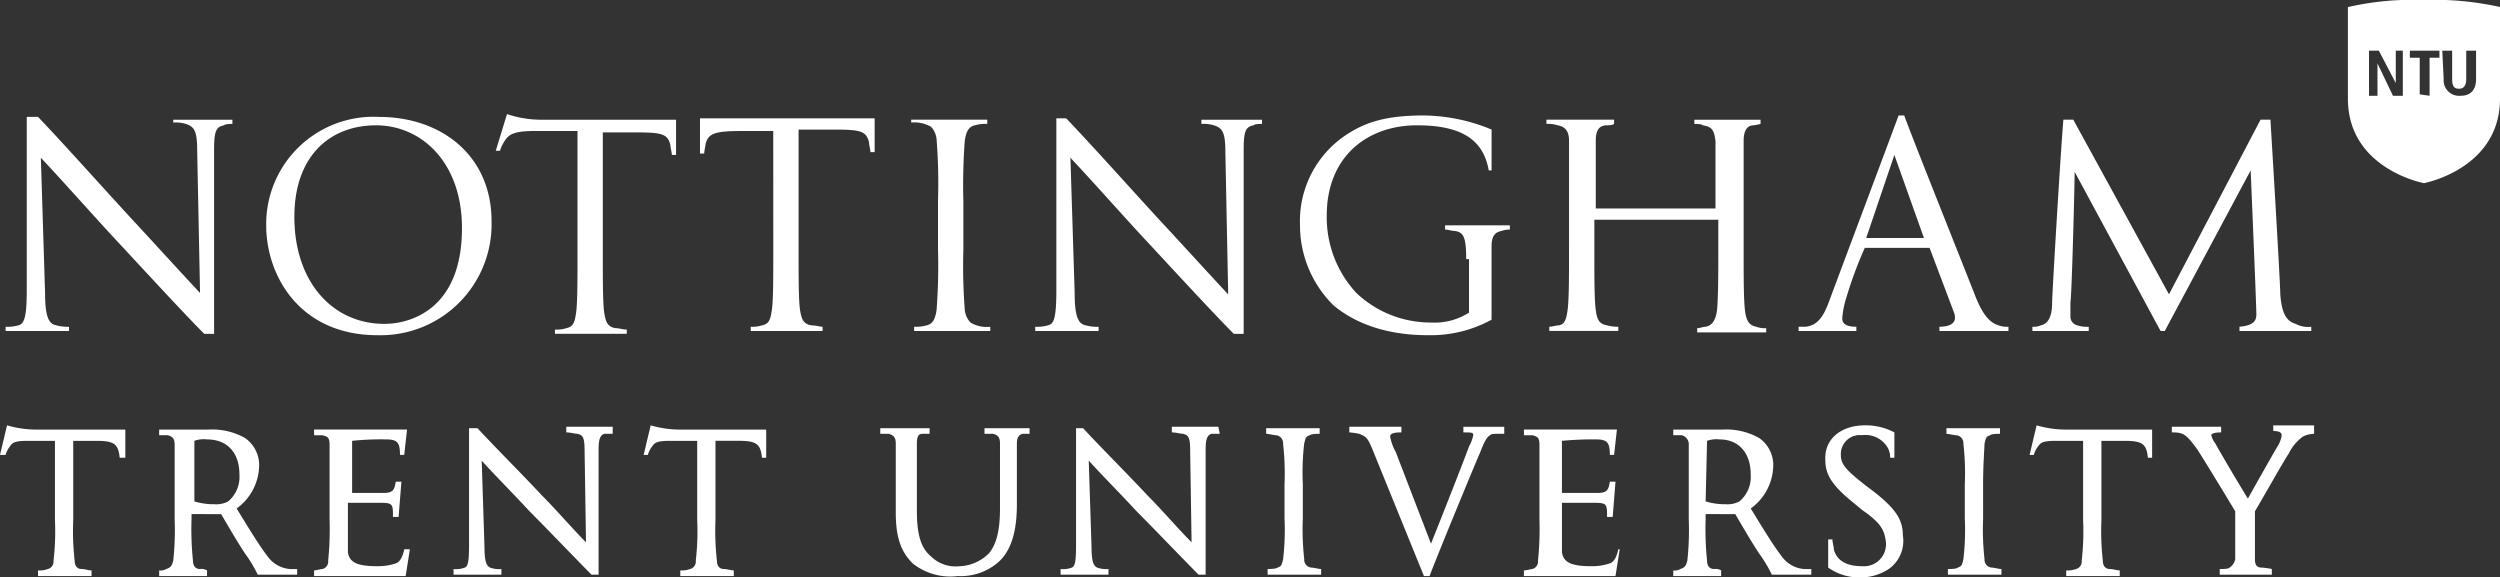<?xml version="1.0" encoding="UTF-8"?> <svg xmlns="http://www.w3.org/2000/svg" xmlns:xlink="http://www.w3.org/1999/xlink" width="240.254" height="55.495" viewBox="0 0 240.254 55.495"><rect x="0" y="0" width="240.254" height="55.495" fill="#333333" stroke="none"/><defs><clipPath id="clip-path"><path id="Path_2003" data-name="Path 2003" d="M0-143.266H240.254v-55.495H0Z" transform="translate(0 198.761)" fill="none"></path></clipPath></defs><g id="nott" transform="translate(0 0)" clip-path="url(#clip-path)"><g id="Group_1554" data-name="Group 1554" transform="translate(25.582 11.232)"><path id="Path_1990" data-name="Path 1990" d="M.659,2.34c0-5.82,3.384-8.8,7.85-8.8,4.332,0,8.257,3.519,8.257,9.881,0,7.85-5.008,9.2-7.444,9.2C4.314,12.626.659,8.566.659,2.34m-2.707.812C-2.048,8.025,1.2,13.71,8.645,13.71A10.669,10.669,0,0,0,19.609,2.746c0-6.226-4.737-10.015-10.828-10.015A10.312,10.312,0,0,0-2.048,3.152" transform="translate(2.048 7.272)" fill="#fff" fill-rule="evenodd"></path></g><g id="Group_1555" data-name="Group 1555" transform="translate(47.645 10.963)"><path id="Path_1991" data-name="Path 1991" d="M1.087.132H13.946V3.516H13.54c0-.271-.135-.677-.135-.948-.271-1.083-.813-1.217-3.385-1.217H6.907V12.856c0,2.707,0,4.872.136,5.82.135.812.27,1.354,1.083,1.488.406,0,.677.136,1.083.136v.406h-6.9V20.3a2.966,2.966,0,0,0,1.083-.136c.677-.135.812-.541.948-1.488s.135-3.113.135-5.82V1.215H.411c-1.9,0-2.436.271-2.842.813A4.011,4.011,0,0,0-2.973,3.11h-.406L-2.3-.41A10.328,10.328,0,0,0,1.087.132" transform="translate(3.379 0.41)" fill="#fff"></path></g><g id="Group_1556" data-name="Group 1556" transform="translate(172.847 11.098)"><path id="Path_1992" data-name="Path 1992" d="M1.121,4.251a8.59,8.59,0,0,0-.406,2.03c0,.542.406.812,1.354.812V7.5h-5.55V7.093h.677C-1.587,6.958-1.045,6.01-.5,4.522S5.181-10.638,6.129-13.21h.541c.677,1.9,5.279,13.4,6.768,17.19.678,1.759,1.355,2.707,2.3,2.978a2.313,2.313,0,0,0,.948.135V7.5H10.053V7.093c1.084,0,1.49-.406,1.49-.812a1.466,1.466,0,0,0-.136-.677L9.107-.486H2.88A38.572,38.572,0,0,0,1.121,4.251M8.565-1.434,5.723-9.419,3.016-1.434Z" transform="translate(3.482 13.21)" fill="#fff"></path></g><g id="Group_1557" data-name="Group 1557" transform="translate(148.619 11.505)"><path id="Path_1993" data-name="Path 1993" d="M1.153,2.076v-6.5c0-.948.271-1.49,1.083-1.49.136,0,.542,0,.677-.135v-.406h-6.5v.406A2.99,2.99,0,0,1-2.5-5.91c.813.136,1.083.677,1.083,1.49V6c0,2.571,0,4.737-.135,5.82-.135.948-.271,1.354-.812,1.488-.271,0-.677.136-.948.136v.406H3.318v-.406a3.788,3.788,0,0,1-1.083-.136c-.677-.135-.948-.406-1.083-1.488-.135-.948-.135-2.978-.135-5.82V3.159H12.929V6.137c0,1.625,0,4.737-.135,5.82-.136.813-.407,1.354-1.084,1.49-.271,0-.541.135-.812.135v.406h6.633v-.406a2.313,2.313,0,0,1-.948-.135c-.677-.136-.948-.542-1.083-1.49-.136-1.083-.136-3.248-.136-5.82V-4.421c0-1.083.406-1.49.948-1.49a5.847,5.847,0,0,0,.677-.135v-.406H10.628v.406c.271,0,.677,0,.812.135.948.136,1.084.542,1.219,1.49v6.5Z" transform="translate(3.584 6.451)" fill="#fff"></path></g><g id="Group_1558" data-name="Group 1558" transform="translate(195.317 11.504)"><path id="Path_1994" data-name="Path 1994" d="M6.525,4.844V5.25h-6.9V4.844c1.488-.135,1.623-.677,1.623-1.219C1.245,2.679.7-10.181.7-10.181L-7.553,5.25h-.406l-8.256-15.295c0,1.219-.271,11.776-.407,12.588V3.9a.86.86,0,0,0,.677.813,3,3,0,0,0,1.084.135V5.25h-5.414V4.844a1.723,1.723,0,0,0,.812-.135c.677-.136,1.083-.813,1.083-2.166,0-.812.813-14.483,1.083-17.6h.948l9.2,16.784,8.8-16.784H2.6S3.547.513,3.547,1.731c.136,1.759.542,2.571,1.49,2.842a2.453,2.453,0,0,0,1.488.271" transform="translate(20.275 15.053)" fill="#fff"></path></g><g id="Group_1559" data-name="Group 1559" transform="translate(0.541 11.234)"><path id="Path_1995" data-name="Path 1995" d="M5.306.066V.472c-.271,0-.677,0-.812.136-.813.135-.948.677-.948,2.436v17.6H2.6C.568,18.61-4.034,13.6-5.928,11.571s-5.008-5.549-7.175-7.85l.407,12.993c0,2.437.406,2.978,1.083,3.114a4.189,4.189,0,0,0,1.217.135v.406h-6.091v-.406a3.761,3.761,0,0,0,1.219-.135c.542-.136.812-.677.812-3.384V-.205h1.084c2.707,2.843,5.955,6.5,9.069,9.881,1.894,2.03,4.466,4.874,6.5,7.039L1.922,3.044c0-1.9-.271-2.3-1.083-2.572A3.377,3.377,0,0,0-.379.337V.066Z" transform="translate(16.487 0.205)" fill="#fff"></path></g><g id="Group_1560" data-name="Group 1560" transform="translate(99.485 11.37)"><path id="Path_1996" data-name="Path 1996" d="M5.306.033V.439c-.271,0-.677,0-.812.136-.813.135-.948.677-.948,2.436v17.6H2.6c-2.03-2.03-6.633-7.039-8.527-9.069s-5.008-5.549-7.175-7.85l.407,12.993c0,2.437.406,2.978,1.083,3.114a4.189,4.189,0,0,0,1.217.135v.406h-6.091V19.93a3.761,3.761,0,0,0,1.219-.135c.542-.136.812-.542.812-3.384V-.1h.948C-10.8,2.74-7.553,6.395-4.44,9.779c1.9,2.03,4.466,4.872,6.5,7.039L1.787,3.146C1.787,1.252,1.516.844.7.575A3.335,3.335,0,0,0-.514.439V.033Z" transform="translate(16.487 0.102)" fill="#fff"></path></g><g id="Group_1561" data-name="Group 1561" transform="translate(87.574 11.504)"><path id="Path_1997" data-name="Path 1997" d="M1.219,3.032a54.841,54.841,0,0,0,.135,5.82A2.051,2.051,0,0,0,1.9,10.07a3,3,0,0,0,1.9.406v.406h-7.31v-.406A3.765,3.765,0,0,0-2.3,10.341c.541-.136.812-.542.946-1.49a57.377,57.377,0,0,0,.136-5.82V-1.706a54.31,54.31,0,0,0-.136-5.82,2.043,2.043,0,0,0-.541-1.219,3.275,3.275,0,0,0-1.9-.406v-.271h7.31v.406A3.73,3.73,0,0,0,2.3-8.879c-.541.135-.812.541-.948,1.488a57.953,57.953,0,0,0-.135,5.82Z" transform="translate(3.789 9.421)" fill="#fff" fill-rule="evenodd"></path></g><g id="Group_1562" data-name="Group 1562" transform="translate(124.933 11.098)"><path id="Path_1998" data-name="Path 1998" d="M3.888,3.361C3.888,1.2,3.617.789,2.806.654c-.271,0-.677-.135-.948-.135V.112H8.084V.519a2.388,2.388,0,0,0-.812.135C6.6.789,6.325,1.2,6.325,2.143V9.181a12.182,12.182,0,0,1-6.091,1.49c-2.03,0-5.955-.271-9.069-2.843A10.784,10.784,0,0,1-12.083.112a9.938,9.938,0,0,1,4.6-8.8c1.9-1.217,3.926-1.759,7.31-1.759a17.432,17.432,0,0,1,6.5,1.354v3.926H6.054C5.513-8.28,3.212-9.5-.849-9.5c-4.737,0-8.663,2.978-8.663,8.663A10.669,10.669,0,0,0-6.669,6.61,10.366,10.366,0,0,0,.5,9.452,6.129,6.129,0,0,0,4.159,8.5V3.361Z" transform="translate(12.083 10.445)" fill="#fff" fill-rule="evenodd"></path></g><g id="Group_1563" data-name="Group 1563" transform="translate(84.597 40.877)"><path id="Path_1999" data-name="Path 1999" d="M19.311,2.076v.406a29.867,29.867,0,0,0,.135,4.061c0,.542.271.813.677.813a1.016,1.016,0,0,1,.677.135v.542H16.2V7.49a1.018,1.018,0,0,0,.677-.135c.406-.136.541-.271.677-.813a27.59,27.59,0,0,0,.135-3.924V-4.557a.9.9,0,0,0-.677-.946H16.2v-.542h4.737a6.431,6.431,0,0,1,3.519.812,3.17,3.17,0,0,1,1.354,2.572,5.194,5.194,0,0,1-2.165,4.2c.677,1.084,2.03,3.384,2.978,4.6a2.92,2.92,0,0,0,2.165,1.219h.677V7.9h-3.79a13.111,13.111,0,0,0-1.219-2.03c-.812-1.217-1.894-3.113-2.3-3.79Zm0-1.219a6.246,6.246,0,0,0,1.9.271A2.441,2.441,0,0,0,22.56.857a3.072,3.072,0,0,0,1.083-2.571c0-2.166-1.219-3.384-2.978-3.384a2.685,2.685,0,0,0-1.219.135ZM-19.4,2.482a25.254,25.254,0,0,0,.136,3.926.757.757,0,0,0,.677.812c.27,0,.677.136.946.136V7.9h-5.143V7.355c.136,0,.813,0,.948-.136.406-.135.406-.271.542-.812a24.462,24.462,0,0,0,.135-3.926V-.766A25.5,25.5,0,0,0-21.3-4.692a.758.758,0,0,0-.677-.812c-.271,0-.677-.136-.948-.136V-6.18h5.143v.541c-.135,0-.812,0-.948.136-.406.135-.406.27-.541.812A24.226,24.226,0,0,0-19.4-.766Zm65.377,0a25.5,25.5,0,0,0,.135,3.926.758.758,0,0,0,.677.812c.271,0,.677.136.948.136V7.9H42.592V7.355c.271,0,.812,0,.948-.136.406-.135.406-.271.541-.812a24.226,24.226,0,0,0,.136-3.926V-.766a25.253,25.253,0,0,0-.136-3.926A.757.757,0,0,0,43.4-5.5c-.27,0-.677-.136-.946-.136V-6.18H47.6v.541c-.136,0-.813,0-.948.136-.406.135-.406.27-.542.812,0,.406-.135,1.9-.135,3.926ZM8.753-5.1c1.083,0,1.354.271,1.354,1.488h.406l.271-2.436H1.85V-5.5h.813c.541.135.677.27.677.946V2.618A29.476,29.476,0,0,1,3.2,6.542a.743.743,0,0,1-.541.813c-.136,0-.542.135-.813.135v.542h8.8l.407-2.572h-.136c-.135.677-.406,1.219-.812,1.354a5.315,5.315,0,0,1-1.759.271c-1.761,0-2.708-.271-2.843-1.354V.993H8.617c1.219,0,1.219.135,1.219,1.354h.542l.27-3.384h-.541C9.971-.225,9.836.046,8.888.046H5.5V-4.963A30.925,30.925,0,0,1,8.753-5.1M-56.894,6.813c-.948-.948-1.625-2.165-1.625-4.872V-4.692c0-.677-.27-.812-.677-.948h-.812V-6.18h4.737v.541h-.677c-.406,0-.542.271-.542.948v6.5c0,2.572.542,3.655,1.354,4.332a3.367,3.367,0,0,0,2.707.948,4.221,4.221,0,0,0,2.843-1.219c.812-.948,1.083-2.436,1.083-4.332V-4.692c0-.542-.135-.812-.677-.948h-.812V-6.18h4.33v.541h-.677c-.406.136-.541.406-.541.948v5.82c0,1.9-.271,4.2-1.759,5.55a5.539,5.539,0,0,1-3.926,1.354,5.8,5.8,0,0,1-4.332-1.219M-.315-5.639c-.813,0-.948,0-1.083.136-.271.135-.542.541-.948,1.623C-2.888-2.661-6.677,6.542-7.219,8.032H-7.76L-12.768-4.286c-.406-.948-.542-1.083-1.219-1.354a7.626,7.626,0,0,0-.946-.135v-.542h5.007v.542c-.812,0-1.083.135-1.083.406a4.87,4.87,0,0,0,.542,1.488l3.384,8.8C-6,2.211-3.97-2.932-3.428-4.421A3.7,3.7,0,0,0-3.023-5.5c0-.271-.136-.271-.948-.271v-.542H-.044v.677ZM36.907,7.355a5.007,5.007,0,0,1-2.842.812,5.2,5.2,0,0,1-2.978-.948V4.512h.406c0,.271.135.677.135.948.271,1.083,1.219,1.625,2.708,1.625a2.119,2.119,0,0,0,2.3-2.3c-.135-1.219-.541-1.9-2.3-3.113L33.523.993c-2.03-1.625-2.707-2.707-2.707-4.061-.135-2.166,1.625-3.384,3.79-3.384a5.884,5.884,0,0,1,2.843.677v2.436h-.406a1.891,1.891,0,0,0-.407-1.219,2.475,2.475,0,0,0-2.3-.946,1.815,1.815,0,0,0-2.03,1.894c0,.948.541,1.49,2.436,2.978l.541.406c2.3,1.759,2.978,2.843,2.978,4.332a3.3,3.3,0,0,1-1.354,3.249M77.784-5.639a2.559,2.559,0,0,0-1.083.271,4.473,4.473,0,0,0-1.354,1.625c-.542.812-2.436,4.2-3.249,5.549v4.6c0,.677.271.812.677.812a7.549,7.549,0,0,1,.948.136V7.9H68.715V7.355c.407,0,.813,0,.948-.136a1.243,1.243,0,0,0,.542-.812v-4.6C69.391.451,67.091-3.338,66.55-4.15c-1.083-1.49-1.354-1.625-2.436-1.625v-.542h4.737v.542c-.677,0-.948.135-.948.271a2.088,2.088,0,0,0,.406.812c.271.542,2.436,4.2,3.113,5.279.677-1.219,2.437-4.332,2.843-5.008A2.7,2.7,0,0,0,74.671-5.5q0-.406-.812-.407v-.541h3.924ZM62.218-6.045v2.707h-.406c-.135-1.354-.542-1.625-2.3-1.625H57.346V2.618a25.468,25.468,0,0,0,.135,3.924c0,.542.271.813.677.813.271,0,.677.135.948.135v.542H53.962V7.49a2.307,2.307,0,0,0,.946-.135.743.743,0,0,0,.542-.813,24.443,24.443,0,0,0,.135-3.924V-4.963H53.014c-1.219,0-1.49.136-1.759.542a2.275,2.275,0,0,0-.407.812h-.406l.677-2.842a10.1,10.1,0,0,0,2.707.406h8.392m-89.6.406H-28.2c-.271.136-.541.271-.541,1.49V7.9h-.677c-1.219-1.217-4.2-4.332-5.956-6.091C-37,.046-38.891-1.85-39.975-3.067l.271,8.392c0,1.488.271,1.759.542,1.894a2.624,2.624,0,0,0,1.083.136V7.9h-4.6V7.355A2.319,2.319,0,0,0-41.6,7.219c.27-.135.406-.406.406-2.165V-6.18h.677c1.354,1.488,4.2,4.33,6.226,6.5,1.354,1.354,2.978,3.248,4.2,4.466l-.136-8.8c0-1.219-.135-1.488-.677-1.625-.271,0-.677-.135-1.083-.135v-.542h4.466Z" transform="translate(60.007 6.451)" fill="#fff"></path></g><g id="Group_1564" data-name="Group 1564" transform="translate(-0.001 40.877)"><path id="Path_2000" data-name="Path 2000" d="M4.482,2.076v.406a29.867,29.867,0,0,0,.135,4.061c0,.542.271.813.677.813a1.016,1.016,0,0,1,.677.135v.542h-4.6V7.49a1.018,1.018,0,0,0,.677-.135c.406-.136.541-.271.677-.813a27.59,27.59,0,0,0,.135-3.924V-4.557c0-.541-.135-.812-.677-.946H1.369v-.542H6.106a6.431,6.431,0,0,1,3.519.812,3.17,3.17,0,0,1,1.354,2.572,5.194,5.194,0,0,1-2.165,4.2c.677,1.084,2.03,3.384,2.978,4.6a2.92,2.92,0,0,0,2.165,1.219h.677V7.9h-3.79a13.111,13.111,0,0,0-1.219-2.03c-.812-1.217-1.894-3.113-2.3-3.79ZM4.753.857a6.243,6.243,0,0,0,1.894.271A2.436,2.436,0,0,0,8,.857,3.069,3.069,0,0,0,9.084-1.714C9.084-3.88,7.866-5.1,5.97-5.1a2.678,2.678,0,0,0-1.217.135ZM23.16-5.1c1.084,0,1.354.271,1.354,1.488h.407l.27-2.436H16.258V-5.5h.812c.542.135.677.27.677.946V2.618a29.763,29.763,0,0,1-.135,3.924.743.743,0,0,1-.542.813c-.135,0-.677.135-.812.135v.542h8.8l.406-2.572h-.541c-.136.677-.407,1.219-.813,1.354a5.315,5.315,0,0,1-1.759.271c-1.759,0-2.707-.271-2.842-1.354V.993H22.62c1.217,0,1.217.135,1.217,1.354h.542l.271-3.384h-.542c-.135.812-.271,1.083-1.217,1.083H19.913V-4.963A26.17,26.17,0,0,1,23.16-5.1m21.793-.542h-.812c-.271.136-.542.271-.542,1.49V7.9h-.677c-1.219-1.217-4.2-4.332-5.956-6.091-1.625-1.759-3.519-3.655-4.6-4.872l.27,8.392c0,1.488.271,1.759.542,1.894a2.624,2.624,0,0,0,1.083.136V7.9h-4.6V7.355a2.316,2.316,0,0,0,1.083-.136c.271-.135.406-.406.406-2.165V-6.18h.812c1.354,1.488,4.2,4.33,6.227,6.5,1.354,1.354,2.978,3.248,4.2,4.466l-.135-8.8c0-1.219-.136-1.488-.677-1.625-.271,0-.677-.135-1.083-.135v-.542h4.466Zm14.754-.406v2.707H59.3c-.135-1.354-.541-1.625-2.3-1.625H54.833V2.618a25.223,25.223,0,0,0,.136,3.924c0,.542.27.813.677.813.27,0,.677.135.946.135v.542H51.45V7.49a2.313,2.313,0,0,0,.948-.135.744.744,0,0,0,.542-.813,24.442,24.442,0,0,0,.135-3.924V-4.963H50.5c-1.217,0-1.488.136-1.759.542a2.293,2.293,0,0,0-.406.812h-.406l.677-2.842a10.1,10.1,0,0,0,2.707.406h8.392m-61.587,0v2.707h-.541c-.136-1.354-.542-1.625-2.3-1.625H-6.888V2.618a25.223,25.223,0,0,0,.136,3.924c0,.542.271.813.677.813.271,0,.677.135.948.135v.542h-5.144V7.49a2.313,2.313,0,0,0,.948-.135.744.744,0,0,0,.542-.813,24.442,24.442,0,0,0,.135-3.924V-4.963H-11.22c-1.217,0-1.488.136-1.759.542a2.293,2.293,0,0,0-.406.812h-.542l.677-2.842a10.1,10.1,0,0,0,2.707.406Z" transform="translate(13.927 6.451)" fill="#fff"></path></g><g id="Group_1565" data-name="Group 1565" transform="translate(67.271 11.369)"><path id="Path_2001" data-name="Path 2001" d="M1.714.3H-1.4C-3.971.3-4.512.568-4.783,1.515c0,.135-.136.677-.136.946h-.406V-.922H11.459V2.327h-.406c0-.271-.136-.677-.136-.948C10.646.3,10.106.162,7.534.162H4.15V11.667c0,2.707,0,4.872.136,5.82.135.812.27,1.354,1.083,1.488.406,0,.812.136,1.083.136v.406h-6.9v-.406a2.966,2.966,0,0,0,1.083-.136c.677-.135.812-.541.948-1.488s.135-3.113.135-5.82Z" transform="translate(5.325 0.922)" fill="#fff"></path></g><g id="Group_1566" data-name="Group 1566" transform="translate(225.637 0)"><path id="Path_2002" data-name="Path 2002" d="M3,1.845C3,2.928,2.457,3.47,1.51,3.47A1.493,1.493,0,0,1-.114,1.845L-.25-.862H.7V1.845c0,.812.271.948.677.948s.677-.271.677-.948V-.862H3ZM-.52-.185h-.948V3.47l-.948-.136V-.185h-.948V-.862H-.52ZM-4.04,3.47h-.948L-6.476.357V3.47h-.812V-.862h.946l1.625,3.113V-.862h.677Zm2.03-9.2a27.65,27.65,0,0,0-7.308.677v8.8c0,6.768,7.308,8.121,7.308,8.121S5.3,10.508,5.3,3.741v-8.8a28.951,28.951,0,0,0-7.31-.677" transform="translate(9.318 5.734)" fill="#fff" fill-rule="evenodd"></path></g></g></svg> 